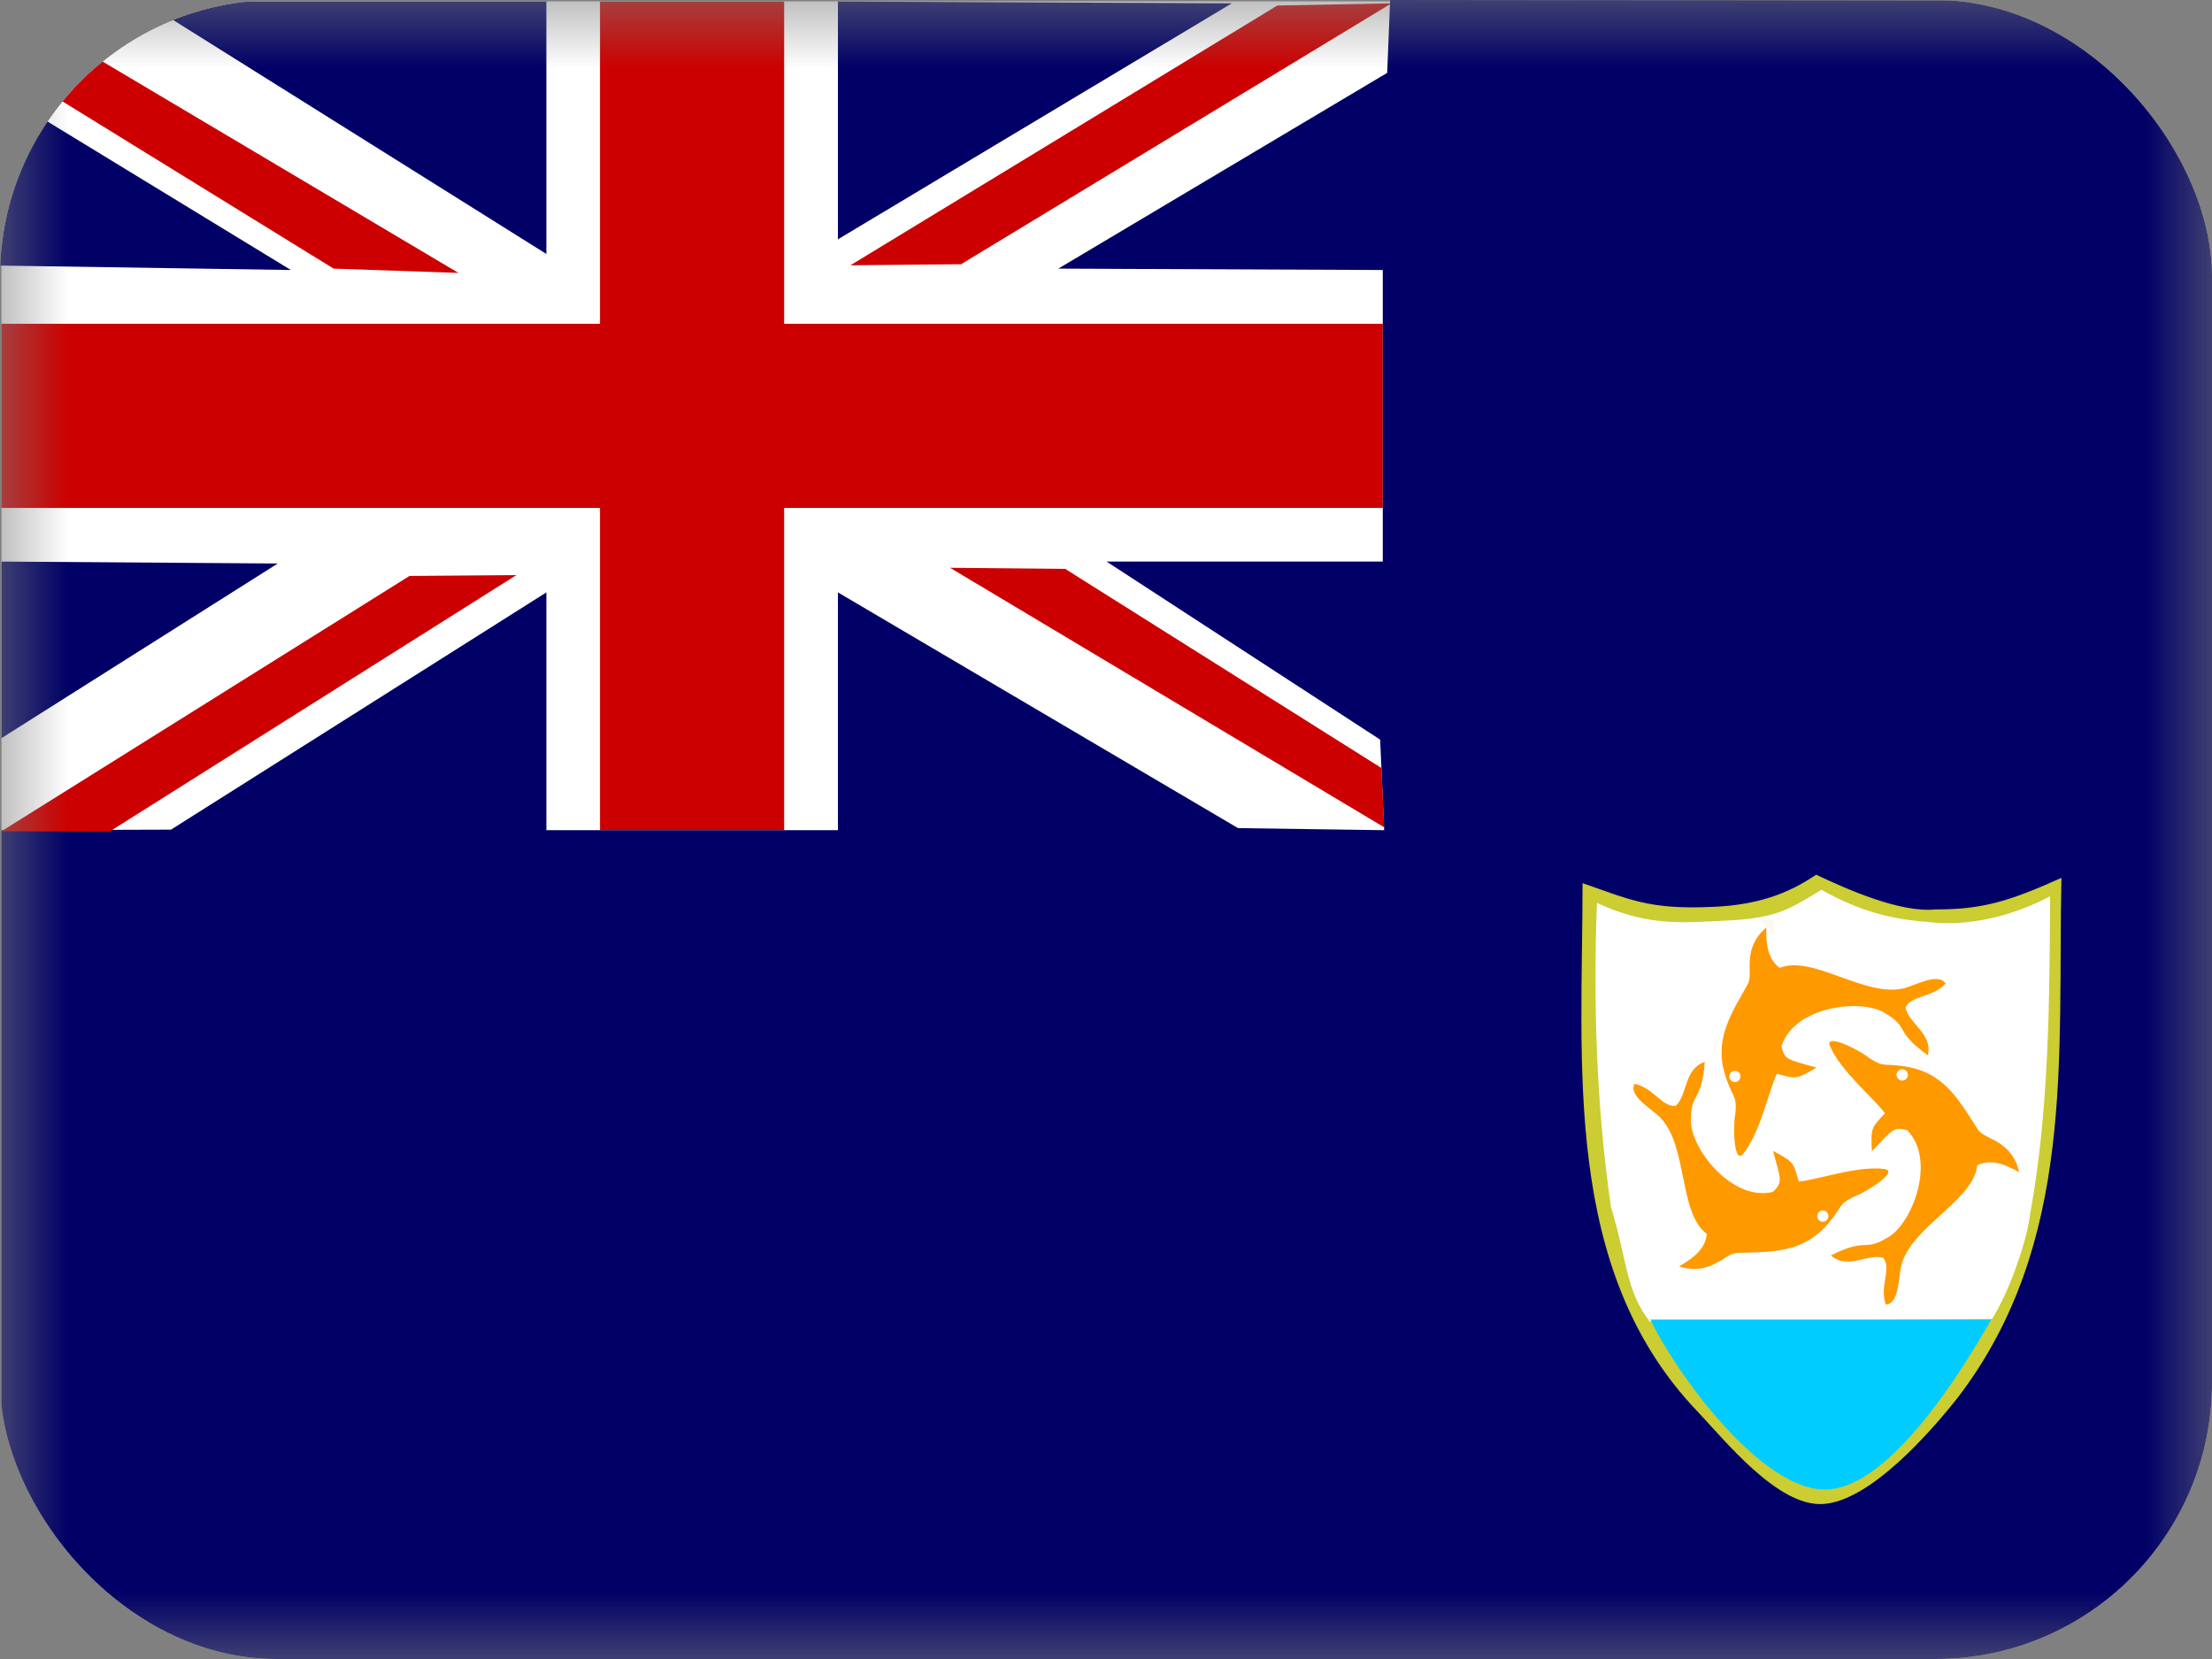 <svg width="16" height="12" viewBox="0 0 16 12" fill="none" xmlns="http://www.w3.org/2000/svg">
<rect x="0" y="0" width="16" height="12" fill="#808080" stroke="none"/>
<g clip-path="url(#clip0_1157_59996)">
<mask id="mask0_1157_59996" style="mask-type:luminance" maskUnits="userSpaceOnUse" x="0" y="0" width="16" height="12">
<path d="M0 0H16V12H0V0Z" fill="white"/>
</mask>
<g mask="url(#mask0_1157_59996)">
<path fill-rule="evenodd" clip-rule="evenodd" d="M0.01 0.01H10.077V6.012H0.011L0.01 0.01Z" fill="white"/>
<path d="M0.011 0.011L0.01 0.461L2.413 1.943L3.316 1.974L0.011 0.011H0.011Z" fill="#CC0000"/>
<path d="M1.039 0.011L3.952 1.837V0.011H1.039Z" fill="#000066"/>
<path d="M4.34 0.011V2.342H0.01V3.674H4.34V6.005H5.672V3.674H10.002V2.342H5.672V0.011H4.34V0.011Z" fill="#CC0000"/>
<path d="M6.061 0.011V1.731L8.91 0.024L6.061 0.011Z" fill="#000066"/>
<path d="M6.151 1.919L6.952 1.911L10.065 0.024L9.239 0.04L6.151 1.919V1.919Z" fill="#CC0000"/>
<path d="M10.034 0.527L7.655 1.943L10.002 1.953V4.062H8.004L9.983 5.35L10.012 6.005L8.955 5.99L6.061 4.285V6.005H3.952V4.285L1.237 6.001L0.011 6.005V12H19.993V0.011L10.055 -0M0.011 0.676L0 1.921L2.104 1.953L0.011 0.676ZM0.011 4.062V5.339L2.009 4.076L0.011 4.062Z" fill="#000066"/>
<path d="M7.705 4.115L6.872 4.107L10.012 5.984L9.992 5.555L7.705 4.115L7.705 4.115ZM0.791 6.016L3.735 4.16L2.962 4.166L0.01 6.013" fill="#CC0000"/>
<path d="M13.033 6.246L13.084 6.297L13.033 6.246V6.246Z" fill="#262678"/>
<path d="M13.084 6.246L13.134 6.297L13.084 6.246V6.246Z" fill="#808067"/>
<path d="M13.236 6.246L13.287 6.297L13.236 6.246V6.246Z" fill="#58587B"/>
<path d="M11.447 6.388C11.447 7.7 11.296 9.178 12.274 10.205C12.475 10.416 12.857 10.898 13.185 10.879C13.528 10.86 13.97 10.352 14.166 10.103C15.017 8.984 14.882 7.649 14.911 6.35C14.527 6.522 14.335 6.579 13.999 6.578C13.75 6.604 13.366 6.436 13.137 6.327C12.987 6.427 12.769 6.547 12.378 6.56C11.926 6.58 11.783 6.504 11.447 6.388Z" fill="#CCCC33"/>
<path d="M11.551 6.531C11.524 7.22 11.545 7.996 11.653 8.733C11.772 9.118 11.756 9.329 11.933 9.56L14.409 9.541C14.559 9.298 14.669 8.93 14.684 8.784C14.822 8.039 14.825 7.218 14.829 6.483C14.58 6.615 14.253 6.709 13.937 6.668C13.683 6.649 13.449 6.591 13.175 6.436C12.939 6.578 12.856 6.643 12.465 6.66C12.161 6.675 11.914 6.699 11.551 6.531L11.551 6.531Z" fill="white"/>
<path d="M14.59 6.466L14.623 6.482L14.59 6.466V6.466Z" fill="#A4A43D"/>
<path d="M11.95 6.516L11.984 6.533L11.95 6.516L11.95 6.516Z" fill="#A4A43D"/>
<path d="M12.018 6.5L12.068 6.55L12.018 6.5H12.018Z" fill="#808067"/>
<path d="M13.727 6.516L13.76 6.533L13.727 6.516V6.516Z" fill="#A4A43D"/>
<path d="M14.183 6.516L14.217 6.533L14.183 6.516V6.516Z" fill="#58587B"/>
<path d="M14.555 6.55L14.606 6.601L14.556 6.55H14.555Z" fill="#D4D456"/>
<path d="M12.728 6.652L12.83 6.753V6.652H12.728Z" fill="#FEF8F1"/>
<path d="M12.018 7.921L12.068 7.971L12.018 7.921H12.018Z" fill="#FDAB33"/>
<path d="M14.928 8.107L14.944 8.141L14.928 8.107L14.928 8.107Z" fill="#58587B"/>
<path d="M11.527 8.158L11.544 8.192L11.527 8.158L11.527 8.158Z" fill="#D9D868"/>
<path d="M14.775 8.158L14.792 8.192L14.775 8.158V8.158Z" fill="#F2F1D2"/>
<path d="M11.425 8.259L11.442 8.293L11.425 8.259L11.425 8.259Z" fill="#808067"/>
<path d="M14.505 8.225L14.606 8.327L14.505 8.225H14.505Z" fill="#FEF8F1"/>
<path d="M14.775 8.259L14.792 8.293L14.775 8.259V8.259Z" fill="#E5E59D"/>
<path d="M14.928 8.259L14.944 8.293L14.928 8.259L14.928 8.259Z" fill="#32327B"/>
<path d="M14.555 8.327L14.606 8.377L14.556 8.327H14.555Z" fill="#FCB144"/>
<path d="M14.555 8.479L14.606 8.53L14.556 8.479H14.555Z" fill="#FBC477"/>
<path d="M12.779 8.53L12.83 8.581L12.779 8.53H12.779Z" fill="#F9D6AA"/>
<path d="M12.018 8.631L12.068 8.682L12.018 8.631H12.018Z" fill="#FEA522"/>
<path d="M14.826 8.665L14.843 8.699L14.826 8.665V8.665Z" fill="#A4A43D"/>
<path d="M12.018 8.682L12.068 8.733L12.018 8.682H12.018Z" fill="#FACA88"/>
<path d="M12.018 8.733L12.068 8.784L12.018 8.733H12.018Z" fill="#FEF8F1"/>
<path d="M11.46 8.784L11.51 8.834L11.46 8.784V8.784Z" fill="#0E0E6E"/>
<path d="M11.51 8.784L11.561 8.834L11.51 8.784V8.784Z" fill="#A4A43D"/>
<path d="M11.612 8.784L11.662 8.834L11.612 8.784V8.784Z" fill="#D9D868"/>
<path d="M12.068 8.784L12.119 8.834L12.068 8.784V8.784Z" fill="#F8DCBB"/>
<path d="M13.845 8.784L13.896 8.834L13.845 8.784V8.784Z" fill="#F9D6AA"/>
<path d="M14.2 8.784L14.251 8.834L14.2 8.784V8.784Z" fill="#FACA88"/>
<path d="M14.657 8.784L14.708 8.834L14.657 8.784V8.784Z" fill="#F2F1D2"/>
<path d="M14.809 8.784L14.86 8.834L14.809 8.784V8.784Z" fill="#58587B"/>
<path d="M13.27 8.851L13.304 8.868L13.27 8.851H13.27Z" fill="#FCB144"/>
<path d="M14.555 9.139L14.606 9.19L14.556 9.139H14.555Z" fill="#E5E3AF"/>
<path d="M14.555 9.19L14.606 9.24L14.556 9.19H14.555Z" fill="#DDDC7A"/>
<path d="M14.555 9.443L14.606 9.494L14.556 9.443H14.555Z" fill="#A4A43D"/>
<path d="M14.555 9.494L14.606 9.545L14.556 9.494" fill="#6E6C70"/>
<path d="M11.938 9.545C12.114 9.916 12.738 10.791 13.214 10.774C13.677 10.757 14.199 9.903 14.403 9.545H11.938H11.938Z" fill="#00CCFF"/>
<path d="M14.555 9.545L14.606 9.596L14.556 9.545" fill="#1B1B74"/>
<path d="M12.018 9.697L12.068 9.748L12.018 9.697H12.018Z" fill="#34BE9E"/>
<path d="M12.018 9.748L12.068 9.799L12.018 9.748H12.018Z" fill="#A2B23D"/>
<path d="M11.967 9.849L12.069 9.951L11.967 9.849H11.967Z" fill="#A4A43D"/>
<path d="M12.018 9.951L12.068 10.002L12.018 9.951H12.018Z" fill="#6E6C70"/>
<path d="M12.018 10.002L12.068 10.052L12.018 10.002H12.018Z" fill="#0E0E6E"/>
<path d="M12.119 10.052L12.677 10.611L12.119 10.052V10.052Z" fill="#A4A43D"/>
<path d="M13.947 10.103L13.743 10.357L13.946 10.103H13.947Z" fill="#0DC9C1"/>
<path d="M13.845 10.408L13.794 10.509L13.845 10.408H13.845Z" fill="#8D8D5B"/>
<path d="M13.236 7.565C13.314 7.75 13.565 7.953 13.634 8.053C13.546 8.152 13.529 8.142 13.54 8.327C13.693 8.167 13.696 8.15 13.794 8.174C14.009 8.389 13.833 8.851 13.655 8.951C13.477 9.058 13.509 8.947 13.243 9.081C13.365 9.186 13.506 9.066 13.622 9.098C13.685 9.173 13.592 9.309 13.641 9.437C13.743 9.427 13.731 9.22 13.755 9.145C13.83 8.871 14.279 8.68 14.302 8.428C14.396 8.384 14.491 8.414 14.606 8.479C14.549 8.243 14.359 8.246 14.308 8.172C14.187 7.987 14.08 7.776 13.821 7.722C13.625 7.68 13.64 7.734 13.514 7.648C13.436 7.587 13.198 7.472 13.236 7.565H13.236Z" fill="#FF9900"/>
<path fill-rule="evenodd" clip-rule="evenodd" d="M13.8 7.775C13.8 7.786 13.796 7.796 13.788 7.804C13.78 7.811 13.77 7.816 13.759 7.816C13.748 7.816 13.738 7.811 13.73 7.804C13.723 7.796 13.718 7.785 13.718 7.775C13.718 7.764 13.723 7.753 13.73 7.746C13.738 7.738 13.748 7.734 13.759 7.734C13.77 7.734 13.78 7.738 13.788 7.746C13.796 7.753 13.8 7.764 13.8 7.775V7.775Z" fill="white"/>
<path d="M12.608 8.347C12.735 8.192 12.797 7.875 12.853 7.767C12.982 7.798 12.981 7.819 13.139 7.722C12.926 7.662 12.91 7.667 12.886 7.569C12.975 7.278 13.466 7.219 13.637 7.329C13.815 7.436 13.702 7.46 13.945 7.633C13.981 7.476 13.809 7.407 13.783 7.289C13.819 7.199 13.983 7.217 14.073 7.114C14.017 7.029 13.84 7.136 13.763 7.15C13.485 7.212 13.106 6.904 12.873 7.001C12.79 6.938 12.773 6.84 12.776 6.708C12.594 6.869 12.685 7.036 12.644 7.115C12.537 7.309 12.4 7.502 12.473 7.756C12.528 7.949 12.569 7.911 12.551 8.062C12.534 8.16 12.543 8.424 12.608 8.347L12.608 8.347Z" fill="#FF9900"/>
<path fill-rule="evenodd" clip-rule="evenodd" d="M12.53 7.75C12.55 7.74 12.574 7.747 12.585 7.767C12.589 7.774 12.59 7.782 12.589 7.791C12.588 7.799 12.585 7.806 12.58 7.812C12.575 7.819 12.568 7.823 12.56 7.826C12.553 7.828 12.544 7.828 12.537 7.825C12.529 7.823 12.522 7.818 12.517 7.812C12.512 7.806 12.509 7.798 12.508 7.79C12.507 7.782 12.509 7.774 12.513 7.767C12.517 7.76 12.522 7.754 12.53 7.75Z" fill="white"/>
<path d="M13.634 8.456C13.436 8.428 13.132 8.539 13.011 8.546C12.971 8.42 12.989 8.41 12.825 8.325C12.883 8.538 12.896 8.549 12.825 8.621C12.53 8.695 12.225 8.306 12.231 8.101C12.231 7.894 12.309 7.979 12.331 7.681C12.179 7.732 12.209 7.915 12.122 7.998C12.025 8.013 11.957 7.864 11.822 7.84C11.777 7.932 11.961 8.028 12.012 8.087C12.209 8.292 12.142 8.776 12.346 8.925C12.335 9.029 12.26 9.095 12.145 9.16C12.377 9.232 12.472 9.068 12.562 9.063C12.783 9.054 13.019 9.071 13.199 8.877C13.336 8.731 13.282 8.715 13.42 8.652C13.512 8.616 13.734 8.472 13.634 8.456L13.634 8.456Z" fill="#FF9900"/>
<path fill-rule="evenodd" clip-rule="evenodd" d="M13.164 8.832C13.16 8.829 13.156 8.825 13.153 8.821C13.149 8.817 13.147 8.812 13.146 8.807C13.144 8.801 13.144 8.796 13.145 8.791C13.146 8.785 13.148 8.78 13.15 8.776C13.153 8.771 13.157 8.767 13.161 8.764C13.165 8.761 13.17 8.758 13.175 8.757C13.181 8.756 13.186 8.756 13.191 8.756C13.197 8.757 13.202 8.759 13.207 8.762C13.216 8.767 13.222 8.776 13.224 8.787C13.227 8.797 13.225 8.808 13.22 8.817C13.214 8.826 13.205 8.833 13.195 8.836C13.185 8.838 13.174 8.837 13.164 8.832Z" fill="white"/>
</g>
</g>
<defs>
<clipPath id="clip0_1157_59996">
<rect width="16" height="12" rx="2" fill="white"/>
</clipPath>
</defs>
</svg>
